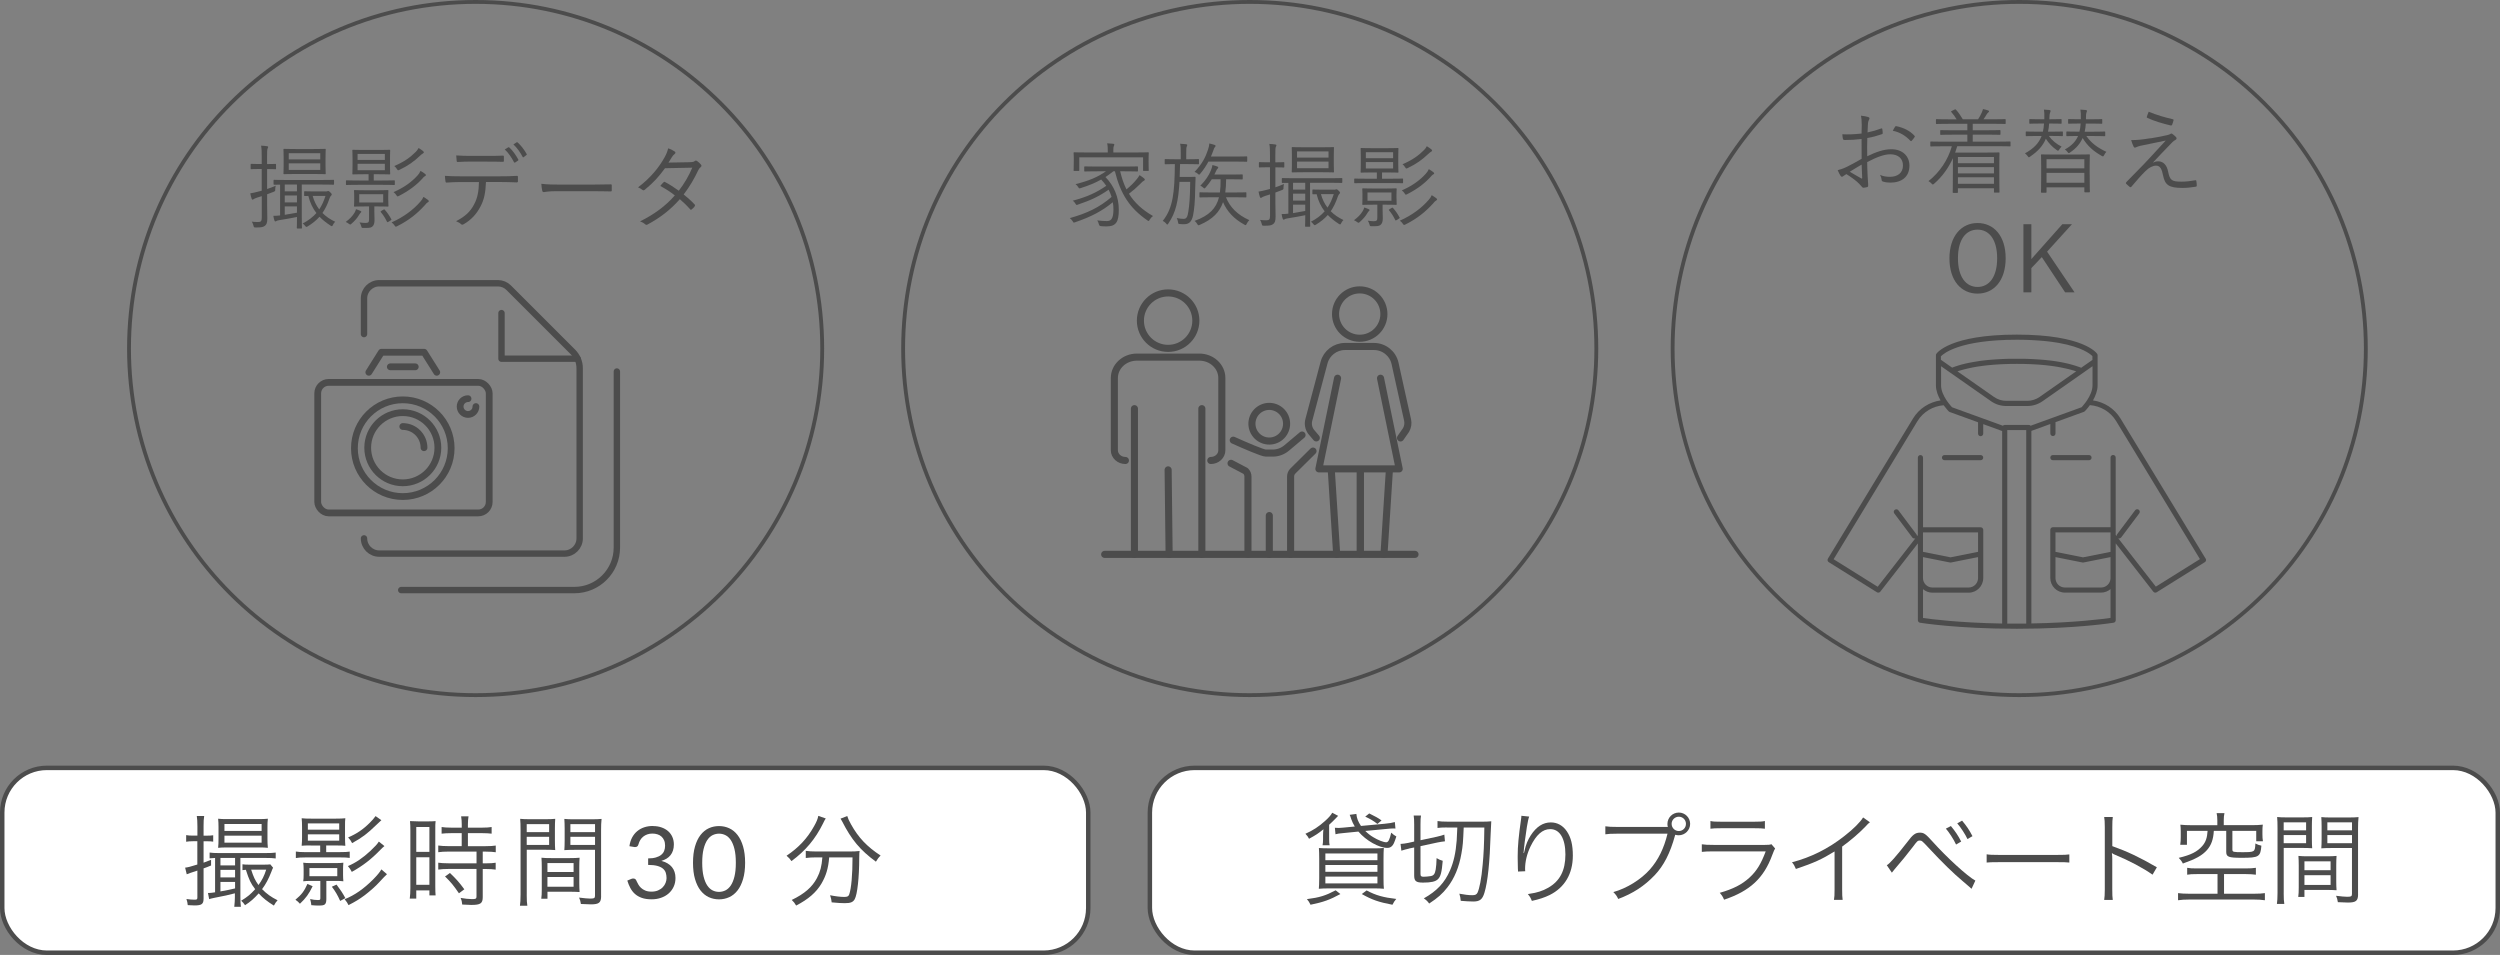 <?xml version="1.0" encoding="UTF-8"?>
<svg id="_レイヤー_2" data-name="レイヤー_2" xmlns="http://www.w3.org/2000/svg" viewBox="0 0 649.16 247.97">
  <rect x="0" y="0" width="649.16" height="247.97" fill="#808080" stroke="none"/>
  <defs>
    <style>
      .cls-1 {
        stroke-width: 1.16px;
      }

      .cls-1, .cls-2, .cls-3, .cls-4, .cls-5, .cls-6 {
        fill: none;
        stroke: #4c4c4c;
      }

      .cls-1, .cls-3, .cls-6 {
        stroke-miterlimit: 10;
      }

      .cls-7 {
        fill: #fff;
      }

      .cls-2 {
        stroke-width: 1.84px;
      }

      .cls-2, .cls-4, .cls-5 {
        stroke-linecap: round;
        stroke-linejoin: round;
      }

      .cls-8 {
        fill: #4c4c4c;
      }

      .cls-3 {
        stroke-width: 1.16px;
      }

      .cls-4 {
        stroke-width: 1.66px;
      }

      .cls-5 {
        stroke-width: 1.76px;
      }
    </style>
  </defs>
  <g id="text">
    <circle class="cls-6" cx="324.51" cy="90.5" r="90"/>
    <g>
      <path class="cls-8" d="M290.87,44.49c.41,1.75.94,3.31,1.63,4.68,1.01-.82,1.8-1.58,2.66-2.62.31-.36.55-.74.74-1.08.48.31.86.58,1.18.86.14.12.19.22.19.31,0,.14-.14.24-.26.31-.29.14-.5.36-1.1.96-.82.82-1.66,1.56-2.76,2.4,1.44,2.33,3.46,4.18,6.24,5.78-.34.26-.6.53-.84.94-.14.24-.22.36-.31.36s-.17-.07-.34-.19c-4.66-3.22-6.98-6.98-8.4-12.72h-.41c-.7.55-1.37,1.06-2.04,1.49,2.21,2.28,3.46,5.21,3.46,8.45s-.7,4.37-3.24,4.37c-.5,0-.94-.02-1.39-.07q-.43-.02-.53-.46c-.1-.41-.24-.74-.43-1.03,1.01.14,1.87.17,2.47.17.91,0,1.73-.29,1.73-3.02,0-.62-.05-1.25-.17-1.87-2.76,2.3-5.66,3.79-9.72,5.18-.17.07-.29.12-.36.12-.12,0-.19-.1-.34-.36-.24-.38-.46-.58-.74-.82,4.49-1.25,7.75-2.81,10.85-5.5-.19-.62-.46-1.25-.77-1.87-2.54,1.75-4.56,2.71-7.9,3.84-.19.07-.29.12-.38.12-.12,0-.19-.1-.34-.34-.19-.34-.41-.58-.7-.77,3.72-.98,6.07-2.06,8.71-3.86-.38-.55-.82-1.1-1.32-1.63-1.58.89-3.24,1.56-5.28,2.21-.43.14-.46.14-.67-.22-.24-.38-.41-.55-.72-.79,3.6-.91,5.78-1.85,7.9-3.34h-2.14c-2.38,0-3.17.05-3.31.05-.17,0-.19-.02-.19-.22v-.89c0-.19.02-.22.19-.22.14,0,.94.05,3.31.05h6.96c2.38,0,3.19-.05,3.31-.05.17,0,.19.02.19.22v.89c0,.19-.02.22-.19.22-.12,0-.94-.05-3.31-.05h-1.13ZM298.24,41.72c0,2.04.05,2.35.05,2.5s-.02.17-.19.17h-1.1c-.17,0-.19-.02-.19-.17v-3.36h-16.56v3.36c0,.14-.02.17-.19.17h-1.1c-.17,0-.19-.02-.19-.17s.05-.46.05-2.5v-.74c0-.77-.05-1.1-.05-1.25,0-.17.02-.19.19-.19.14,0,.98.05,3.31.05h5.38v-.29c0-.86-.02-1.51-.17-2.09.55.02,1.2.07,1.58.12.17.02.29.1.29.19,0,.17-.07.26-.14.46-.1.22-.12.58-.12,1.3v.31h5.71c2.33,0,3.17-.05,3.31-.05.17,0,.19.02.19.19,0,.14-.05.48-.05,1.08v.91Z"/>
      <path class="cls-8" d="M311.34,42.47c0,.17-.02.19-.19.19-.12,0-.72-.05-2.64-.05h-2.09c-.02,1.2-.05,2.3-.1,3.34h2.42c1.1,0,1.37-.05,1.49-.05.17,0,.22.05.22.22-.05.77-.05,1.54-.1,2.86-.02,3.29-.26,5.47-.55,6.94-.34,1.54-.98,2.3-2.28,2.3-.43,0-.77,0-1.2-.05-.34-.05-.38-.07-.43-.5-.05-.41-.19-.79-.34-1.06.65.14,1.22.22,1.82.22.84,0,1.01-.74,1.2-1.9.22-1.37.46-3.5.48-7.7h-2.78c-.29,4.94-.94,7.97-2.9,10.82-.12.19-.19.26-.26.26s-.17-.07-.29-.24c-.26-.34-.58-.55-.89-.72,2.66-3.31,3.07-7.32,3.14-14.74-1.75,0-2.33.05-2.45.05-.17,0-.19-.02-.19-.19v-.98c0-.17.02-.19.19-.19.12,0,.72.05,2.64.05h1.34v-1.56c0-1.22-.02-1.87-.17-2.47.6.02.98.05,1.56.12.17.02.29.1.29.22,0,.17-.07.26-.14.43-.1.24-.12.62-.12,1.7v1.56h.48c1.92,0,2.52-.05,2.64-.05.17,0,.19.02.19.19v.98ZM323.85,41.82c0,.17-.02.19-.19.19-.12,0-.79-.05-2.9-.05h-6.98c-.55,1.03-1.22,2.09-2.11,3.14-.14.17-.24.26-.31.26-.1,0-.17-.1-.36-.26-.26-.24-.53-.36-.82-.46,2.04-2.14,2.86-3.86,3.5-5.78.22-.67.31-1.15.34-1.61.5.12.98.24,1.37.38.19.07.26.14.26.26,0,.1-.07.19-.19.31-.14.14-.24.41-.41.89-.19.53-.38,1.03-.62,1.56h6.34c2.11,0,2.78-.05,2.9-.05.17,0,.19.02.19.19v1.01ZM318.33,51.21c1.03,2.59,3,4.58,6.07,5.95-.31.34-.48.55-.67.94-.12.24-.17.36-.29.36-.07,0-.17-.05-.34-.14-2.69-1.49-4.46-3.38-5.52-5.83-.89,2.57-2.66,4.44-6,5.88-.17.07-.26.12-.36.12-.14,0-.22-.1-.36-.36-.19-.34-.38-.55-.67-.77,3.82-1.39,5.62-3.26,6.34-6.14h-1.75c-2.26,0-3.02.05-3.14.05-.17,0-.19-.02-.19-.17v-.98c0-.17.02-.19.19-.19.12,0,.89.05,3.14.05h1.99c.14-1.01.19-2.16.17-3.43h-2.28c-.41.65-.91,1.34-1.56,2.09-.17.19-.26.29-.36.29s-.17-.07-.34-.24c-.22-.22-.48-.36-.72-.46,1.32-1.32,2.23-2.71,2.69-3.86.24-.58.41-1.08.46-1.51.46.1.98.26,1.27.38.17.07.24.14.24.26,0,.14-.07.19-.19.31-.17.14-.26.34-.48.82-.1.24-.22.46-.34.7h4.27c2.09,0,2.76-.05,2.9-.05.17,0,.19.02.19.19v.94c0,.17-.02.19-.19.19-.14,0-.82-.05-2.9-.05h-1.22c-.02,1.25-.07,2.4-.22,3.43h2.14c2.26,0,3.02-.05,3.17-.05s.17.02.17.19v.98c0,.14-.02.17-.17.17s-.91-.05-3.17-.05h-1.97Z"/>
      <path class="cls-8" d="M333.49,43.31c0,.17-.02.19-.19.19-.14,0-.58-.05-1.99-.05h-.14v5.18c.67-.22,1.42-.5,2.23-.86-.07.29-.1.55-.12.89,0,.5,0,.53-.48.72l-1.63.62v2.64c0,1.58.05,2.71.05,3.62,0,1.15-.19,1.56-.62,1.92-.46.34-.96.46-2.38.43-.46,0-.48,0-.6-.48-.1-.41-.24-.74-.43-1.03.53.07.91.1,1.68.1.7,0,.91-.26.91-1.15v-5.57l-1.15.36c-.53.17-.79.31-.94.41-.1.07-.19.14-.31.14-.1,0-.14-.05-.22-.22-.17-.48-.26-.86-.36-1.42.67-.1,1.2-.22,2.11-.46l.86-.22v-5.64h-.58c-1.54,0-1.99.05-2.11.05-.17,0-.19-.02-.19-.19v-1.01c0-.17.02-.19.19-.19.12,0,.58.05,2.11.05h.58v-1.87c0-1.44-.02-2.14-.17-2.9.58.02,1.06.07,1.54.14.19.02.31.1.31.19,0,.17-.1.29-.17.46-.1.26-.12.72-.12,2.09v1.9h.1c1.46,0,1.9-.05,2.04-.05.17,0,.19.02.19.19v1.01ZM348.54,47.29c0,.19-.02.22-.17.22s-.96-.05-3.38-.05h-4.82v8.3c0,1.99.05,2.81.05,2.93,0,.17-.02.19-.19.19h-.96c-.17,0-.19-.02-.19-.19,0-.12.05-.91.05-2.81-1.37.29-2.93.55-4.56.82-.43.07-.62.12-.77.22-.12.07-.19.12-.31.12-.1,0-.17-.1-.24-.31-.1-.29-.19-.67-.26-1.15.6,0,1.1-.02,1.75-.1v-7.99c-1.01,0-1.44.02-1.51.02-.17,0-.19-.02-.19-.22v-.84c0-.19.02-.22.19-.22.12,0,.94.05,3.38.05h8.59c2.42,0,3.24-.05,3.38-.05s.17.02.17.19v.86ZM346.34,42.61c0,1.37.05,1.85.05,1.97,0,.17-.02.19-.17.19-.12,0-.86-.05-3.02-.05h-4.58c-2.16,0-2.9.05-3.02.05-.17,0-.19-.02-.19-.19,0-.12.05-.6.05-1.97v-2.26c0-1.37-.05-1.82-.05-1.97,0-.17.02-.19.19-.19.12,0,.86.05,3.02.05h4.58c2.16,0,2.9-.05,3.02-.05.14,0,.17.02.17.19,0,.12-.05.6-.05,1.97v2.26ZM338.92,47.46h-3.17v1.78h3.17v-1.78ZM338.92,50.29h-3.17v1.8h3.17v-1.8ZM338.92,53.15h-3.17v2.18c.94-.14,2.02-.34,3.17-.55v-1.63ZM344.97,39.32h-8.18v1.61h8.18v-1.61ZM344.97,41.97h-8.18v1.7h8.18v-1.7ZM346.41,49.26c.12,0,.26,0,.36-.05.1-.05.17-.07.26-.07.12,0,.29.07.55.36.29.26.38.43.38.53,0,.14-.07.24-.19.34-.17.14-.31.48-.41.74-.48,1.42-1.06,2.64-1.82,3.74.89.91,1.99,1.66,3.31,2.28-.26.24-.43.48-.6.84-.1.22-.17.31-.26.31s-.19-.07-.38-.17c-1.1-.72-2.04-1.46-2.83-2.28-.82.91-1.82,1.75-3.07,2.5-.17.1-.26.14-.34.14-.12,0-.19-.1-.36-.31-.19-.26-.41-.46-.62-.58,1.51-.77,2.66-1.68,3.58-2.71-.96-1.22-1.66-2.69-2.09-4.44-.6,0-.84.02-.91.02-.17,0-.19-.02-.19-.19v-.84c0-.19.02-.22.19-.22.12,0,.55.05,2.18.05h3.26ZM343,50.41c.36,1.34.94,2.5,1.7,3.5.7-1.03,1.2-2.18,1.63-3.5h-3.34Z"/>
      <path class="cls-8" d="M355.45,54.81c-.12.1-.34.41-.53.74-.34.58-.98,1.34-1.8,2.06-.17.17-.26.24-.38.24-.07,0-.17-.07-.34-.19-.24-.19-.55-.36-.82-.48,1.08-.82,1.68-1.42,2.26-2.35.19-.31.34-.65.41-.96.36.12.79.26,1.08.41.19.1.31.17.31.26,0,.07-.05.14-.19.26ZM364.33,47.41c0,.14-.02.17-.19.17-.12,0-.86-.05-3.19-.05h-5.9c-2.3,0-3.07.05-3.22.05-.17,0-.19-.02-.19-.17v-.86c0-.17.02-.19.19-.19.14,0,.91.05,3.22.05h2.47v-1.63h-1.2c-2.02,0-2.69.05-2.83.05-.17,0-.19-.02-.19-.19,0-.12.05-.58.05-1.94v-2.14c0-1.34-.05-1.8-.05-1.94,0-.17.02-.19.19-.19.14,0,.82.05,2.83.05h3.79c2.02,0,2.71-.05,2.83-.05.17,0,.19.02.19.19,0,.14-.05.6-.05,1.94v2.14c0,1.37.05,1.82.05,1.94,0,.17-.02.19-.19.19-.12,0-.82-.05-2.83-.05h-1.25v1.63h2.09c2.33,0,3.07-.05,3.19-.05.17,0,.19.02.19.19v.86ZM362.63,51.59c0,1.01.05,1.27.05,1.42,0,.17-.02.19-.19.19-.12,0-.77-.05-2.66-.05h-.82v1.27c0,.72.05,1.51.05,2.28,0,.89-.19,1.39-.65,1.75-.43.29-.86.29-2.21.29-.46,0-.48-.02-.58-.41-.12-.46-.26-.74-.46-1.03.46.07,1.06.14,1.54.14.74,0,.94-.19.94-.91v-3.38h-1.06c-1.9,0-2.52.05-2.66.05-.17,0-.19-.02-.19-.19,0-.14.05-.41.05-1.42v-1.08c0-1.01-.05-1.27-.05-1.42,0-.17.02-.19.19-.19.14,0,.77.05,2.66.05h3.24c1.9,0,2.54-.05,2.66-.05.17,0,.19.02.19.19,0,.14-.05.41-.05,1.42v1.08ZM361.74,39.52h-7.08v1.56h7.08v-1.56ZM361.74,42.08h-7.08v1.66h7.08v-1.66ZM361.31,49.98h-6.22v2.14h6.22v-2.14ZM361.38,53.99c.17-.1.22-.12.34.02.65.72,1.22,1.56,1.68,2.42.1.17.1.19-.17.36l-.53.34c-.29.17-.31.17-.41-.02-.5-1.01-.96-1.73-1.61-2.5-.1-.12-.07-.17.22-.34l.48-.29ZM372.93,52.05c-.24.12-.46.36-.86.84-1.92,2.11-4.1,3.89-7.1,5.38-.19.1-.29.14-.38.14-.12,0-.17-.1-.31-.29-.22-.34-.46-.58-.79-.82,3.29-1.46,5.76-3.41,7.44-5.35.38-.43.6-.72.84-1.27.48.29.84.53,1.15.77.14.12.24.22.24.31,0,.14-.07.22-.22.29ZM372.16,45.3c-.26.12-.41.31-.84.79-1.42,1.54-3.34,3.02-5.9,4.32-.14.07-.26.14-.36.14-.12,0-.19-.1-.34-.34-.19-.31-.43-.55-.72-.77,3-1.32,4.85-2.81,6.22-4.32.34-.38.55-.67.79-1.2.53.31.86.53,1.18.79.17.14.22.22.22.31,0,.12-.1.19-.24.26ZM371.65,39.37c-.22.1-.5.34-.86.67-1.42,1.37-2.98,2.52-5.26,3.6-.17.07-.26.12-.34.12-.12,0-.17-.1-.34-.34-.19-.34-.41-.55-.67-.77,2.64-1.13,4.15-2.26,5.57-3.67.34-.34.53-.6.74-1.01.48.29.84.53,1.13.77.14.12.24.24.24.34,0,.12-.07.22-.22.29Z"/>
    </g>
    <g>
      <circle class="cls-2" cx="329.59" cy="110.04" r="4.5" transform="translate(21.98 271.64) rotate(-46.18)"/>
      <path class="cls-2" d="M340.94,117.13l-5.21,5.16c-.39.38-.61.91-.61,1.45v20.2"/>
      <path class="cls-2" d="M324.05,143.95v-20.2c0-.55-.22-1.07-.61-1.45l-3.78-1.99"/>
      <path class="cls-2" d="M320.23,114.3c3.09,1.39,7.61,3.35,8.46,3.35h1.79c1.32,0,2.6-.47,3.61-1.32l4-3.37"/>
      <line class="cls-2" x1="329.59" y1="143.95" x2="329.59" y2="133.87"/>
      <g>
        <path class="cls-2" d="M292.23,119.57c-1.58,0-2.87-1.19-2.87-2.65v-18.77c0-2.99,2.62-5.42,5.85-5.42h16.21c3.23,0,5.85,2.43,5.85,5.42v18.77c0,1.47-1.28,2.65-2.87,2.65"/>
        <polyline class="cls-2" points="294.57 106.11 294.57 109.98 294.57 116.56 294.57 143.95"/>
        <line class="cls-2" x1="303.32" y1="122.01" x2="303.58" y2="143.95"/>
        <line class="cls-2" x1="312.08" y1="143.95" x2="312.08" y2="106.11"/>
        <circle class="cls-2" cx="303.32" cy="83.26" r="7.2"/>
      </g>
      <g>
        <path class="cls-2" d="M363.66,113.72l1.44-2.07c.45-.78.59-1.7.4-2.58l-2.05-9.24-1.01-4.57-.19-.88c-.57-2.58-2.86-4.41-5.5-4.41h-7.5c-2.55,0-4.79,1.72-5.44,4.18l-3.96,14.9c-.28,1.05-.07,2.16.57,3.04l1.37,1.62"/>
        <polyline class="cls-2" points="358.47 98.21 363.32 121.75 342.47 121.75 347.32 98.21"/>
        <circle class="cls-2" cx="353.07" cy="81.55" r="6.28"/>
        <line class="cls-2" x1="359.37" y1="143.95" x2="360.77" y2="122.11"/>
        <line class="cls-2" x1="353.23" y1="122.11" x2="353.23" y2="143.79"/>
        <line class="cls-2" x1="347.09" y1="143.95" x2="345.69" y2="122.11"/>
        <line class="cls-2" x1="353.23" y1="122.11" x2="353.23" y2="143.79"/>
      </g>
      <line class="cls-2" x1="367.43" y1="143.95" x2="286.84" y2="143.95"/>
    </g>
    <circle class="cls-6" cx="524.32" cy="90.5" r="90"/>
    <g>
      <path class="cls-8" d="M483.42,32.3c0-1.03-.07-1.7-.19-2.26.74.07,1.54.22,1.92.36.19.07.29.19.29.36,0,.1-.05.19-.12.31-.12.24-.26.53-.29,1.22-.05.65-.07,1.32-.1,2.09,1.2-.24,2.38-.58,3.53-1.01.19-.07.29-.05.31.17.05.34.1.67.1,1.01,0,.22-.07.24-.26.31-1.25.43-2.3.72-3.74.98-.05,1.56-.05,3.14-.02,4.73,2.28-1.1,4.27-1.82,6.26-1.82,2.95,0,4.7,1.82,4.7,4.25,0,2.9-1.97,4.42-4.99,4.42-.65,0-1.37-.1-1.92-.29-.24-.07-.31-.24-.34-.62-.05-.31-.14-.67-.38-1.1.89.41,1.78.5,2.57.5,1.92,0,3.38-.96,3.38-2.95,0-1.75-1.18-2.9-3.31-2.9-1.42,0-3.31.62-5.98,2.02,0,.86.05,2.18.12,3.67.05,1.13.14,1.9.14,2.28,0,.34-.02.48-.26.55-.29.07-.74.17-1.01.17-.22,0-.34-.24-.91-.86-.86-.94-2.06-1.78-3.48-2.69-.36.22-.6.38-.82.53-.12.1-.22.17-.34.17-.14,0-.24-.1-.36-.26-.22-.31-.48-.84-.74-1.46.67-.17,1.39-.38,2.33-.84,1.06-.5,2.42-1.27,3.89-2.11-.02-1.7-.02-3.48-.02-5.14-1.61.19-2.71.26-4.39.26-.31,0-.41-.12-.46-.36-.07-.29-.12-.67-.14-1.13,1.46.07,3.12.02,4.99-.19.02-.86.05-1.54.05-2.35ZM480.32,44.59c1.15.67,1.97,1.18,2.98,1.73.17.1.24.05.24-.17-.05-1.03-.07-2.09-.14-3.41-1.1.62-1.92,1.15-3.07,1.85ZM492.06,32.95c.1-.17.17-.22.34-.19,1.87.38,3.58,1.2,4.75,2.52.1.12.1.19,0,.31-.19.29-.5.72-.77.98-.12.12-.22.1-.31,0-1.27-1.34-2.71-2.23-4.58-2.62.17-.36.36-.67.58-1.01Z"/>
      <path class="cls-8" d="M522.08,37.82c0,.17-.02.19-.19.19-.14,0-.89-.05-3.19-.05h-10.47c-.17.55-.36,1.13-.55,1.66h7.99c2.21,0,3.19-.05,3.34-.05.17,0,.19.02.19.22,0,.12-.05.77-.05,3.1v2.38c0,3.84.05,4.46.05,4.58,0,.14-.02.17-.19.17h-1.06c-.17,0-.19-.02-.19-.17v-.96h-9.36v1.03c0,.14-.02.17-.19.17h-.98c-.17,0-.19-.02-.19-.17,0-.12.05-.89.05-4.73v-4.1c-1.1,2.42-2.66,4.68-4.85,6.6-.17.14-.26.22-.36.22-.07,0-.17-.07-.34-.26-.24-.26-.53-.48-.79-.62,2.93-2.3,5.09-5.54,6.07-9.05h-2.23c-2.3,0-3.05.05-3.17.05-.17,0-.19-.02-.19-.19v-.91c0-.17.02-.19.19-.19.12,0,.86.05,3.17.05h6.26v-1.82h-3.5c-2.42,0-3.24.05-3.38.05s-.17-.02-.17-.19v-.86c0-.17.02-.19.17-.19s.96.05,3.38.05h3.5v-1.68h-4.61c-2.42,0-3.22.05-3.36.05-.17,0-.19-.02-.19-.19v-.89c0-.17.02-.19.19-.19.14,0,.94.05,3.36.05h1.82c-.36-.6-.82-1.27-1.34-1.85-.12-.14-.19-.19.12-.34l.67-.34c.22-.1.26-.1.38.02.58.62,1.34,1.73,1.78,2.5h3.96c.36-.53.62-1.01.94-1.7.14-.31.24-.58.34-.96.48.1.94.22,1.32.36.17.07.26.12.26.24s-.1.22-.22.29c-.14.1-.29.31-.41.5-.22.36-.48.82-.82,1.27h2.23c2.42,0,3.22-.05,3.34-.05.17,0,.19.02.19.19v.89c0,.17-.02.19-.19.19-.12,0-.91-.05-3.34-.05h-5.02v1.68h3.62c2.42,0,3.24-.05,3.36-.05.19,0,.22.02.22.19v.86c0,.17-.02.19-.22.19-.12,0-.94-.05-3.36-.05h-3.62v1.82h6.43c2.3,0,3.05-.05,3.19-.05.17,0,.19.02.19.19v.91ZM517.76,40.77h-9.36v1.61h9.36v-1.61ZM517.76,43.39h-9.36v1.63h9.36v-1.63ZM517.76,46.03h-9.36v1.7h9.36v-1.7Z"/>
      <path class="cls-8" d="M535.66,35.16c0,.17-.02.19-.19.19-.14,0-.74-.05-2.76-.05h-.7c.89,1.22,1.92,2.04,3.31,2.78-.22.19-.43.46-.58.7-.14.26-.24.36-.34.36-.07,0-.19-.05-.34-.17-1.13-.79-2.02-1.7-2.83-2.95-.72,1.78-1.99,3.22-4.03,4.61-.19.14-.29.22-.38.22s-.17-.1-.31-.31c-.19-.26-.43-.53-.7-.72,2.26-1.25,3.6-2.62,4.32-4.51h-1.15c-2.02,0-2.64.05-2.78.05-.17,0-.19-.02-.19-.19v-.84c0-.17.02-.19.19-.19.14,0,.77.05,2.78.05h1.49c.14-.65.24-1.34.29-2.11h-1.1c-1.85,0-2.4.05-2.54.05-.17,0-.19-.02-.19-.19v-.84c0-.17.02-.19.19-.19.14,0,.7.05,2.54.05h1.18v-.29c.02-1.06,0-1.58-.1-2.21.48.02.86.05,1.37.1.22.02.36.1.36.22,0,.17-.07.31-.14.48-.1.22-.14.48-.17,1.22,0,.17-.02.34-.02.48h.48c1.85,0,2.4-.05,2.52-.05.17,0,.19.02.19.19v.84c0,.17-.02.19-.19.19-.12,0-.67-.05-2.52-.05h-.53c-.05.77-.14,1.46-.29,2.11h.91c2.02,0,2.62-.05,2.76-.05.17,0,.19.02.19.19v.84ZM542.62,45.33c0,3.7.05,4.3.05,4.42,0,.17-.02.19-.19.19h-1.06c-.17,0-.19-.02-.19-.19v-1.1h-9.82v1.2c0,.17-.02.19-.19.19h-1.06c-.17,0-.19-.02-.19-.19,0-.14.05-.74.05-4.44v-2.16c0-2.21-.05-2.83-.05-2.98,0-.17.02-.19.19-.19.12,0,.91.05,3.19.05h5.9c2.3,0,3.07-.05,3.22-.05.17,0,.19.02.19.19,0,.12-.05.74-.05,2.62v2.45ZM541.23,41.33h-9.82v2.38h9.82v-2.38ZM541.23,44.88h-9.82v2.57h9.82v-2.57ZM541.74,35.3c1.3,1.87,2.88,3.02,5.21,4.13-.22.22-.41.5-.58.84-.12.22-.19.34-.31.34-.07,0-.17-.05-.34-.14-2.11-1.2-3.62-2.5-4.94-4.63-.62,1.42-1.61,2.64-3.24,3.74-.17.12-.26.19-.36.19-.07,0-.17-.1-.31-.29-.22-.29-.43-.5-.7-.67,1.8-.98,2.83-2.11,3.43-3.5-2.06,0-2.71.05-2.86.05-.17,0-.19-.02-.19-.19v-.84c0-.17.02-.19.19-.19.14,0,.79.05,2.86.05h.36c.17-.65.26-1.34.31-2.11h-.43c-1.92,0-2.5.05-2.64.05-.17,0-.19-.02-.19-.19v-.84c0-.17.02-.19.19-.19.14,0,.72.05,2.64.05h.48v-.29c.02-.98,0-1.58-.12-2.21.5.02.91.05,1.37.1.19.02.34.1.34.22,0,.17-.07.29-.14.46-.07.22-.12.55-.12,1.2v.53h1.42c1.87,0,2.5-.05,2.62-.05.17,0,.19.02.19.19v.84c0,.17-.02.19-.19.19-.12,0-.74-.05-2.62-.05h-1.46c-.05.77-.14,1.46-.29,2.11h2.28c2.04,0,2.71-.05,2.86-.05.17,0,.19.02.19.19v.84c0,.17-.02.19-.19.19-.14,0-.82-.05-2.86-.05h-1.85Z"/>
      <path class="cls-8" d="M558.37,35.93c1.92-.31,3.36-.6,4.46-.86.36-.1.55-.17.74-.29.1-.07.17-.1.29-.1.1,0,.14.05.26.12.29.22.62.48.89.77.12.12.17.29.17.36,0,.14-.1.31-.26.38-.29.14-.53.34-.84.62-1.73,1.75-3.36,3.5-5.06,5.3.48-.22.89-.34,1.42-.34,1.25,0,2.21.94,2.54,2.66.46,2.26.91,2.62,3.5,2.62,1.22,0,2.33-.14,3.55-.36.19-.05.26.02.29.24.05.29.1.77.1,1.18,0,.17-.1.24-.31.26-1.08.19-2.33.31-3.43.31-3.46,0-4.51-.77-4.99-3.17-.34-1.7-.74-2.62-1.85-2.62-.77,0-1.78.46-2.71,1.39-1.22,1.18-2.64,2.86-3.72,4.13-.1.1-.24.12-.38.02-.34-.26-.67-.58-.94-.84-.12-.12-.07-.31.05-.43,1.78-1.8,3.5-3.58,4.58-4.68,1.51-1.58,3.29-3.55,5.64-6.1-2.57.53-4.58.94-6.63,1.37-.5.12-.79.26-.98.34-.22.1-.29.12-.43.12-.12,0-.22-.1-.31-.29-.19-.38-.43-.98-.62-1.66,1.61,0,2.76-.12,4.99-.48ZM564.18,30.96c.22.05.24.12.19.36-.1.36-.24.84-.36,1.1-.05.12-.17.19-.31.17-2.04-.48-4.42-1.18-6.1-1.97-.12-.05-.19-.14-.14-.31.1-.36.29-.82.48-1.3,2.04.84,4.2,1.49,6.24,1.94Z"/>
      <path class="cls-8" d="M520.8,67.05c0,5.81-3.07,9.19-7.3,9.19s-7.3-3.34-7.3-9.14,3.1-9.19,7.3-9.19,7.3,3.31,7.3,9.15ZM508.41,67.07c0,4.87,2.09,7.44,5.09,7.44s5.09-2.57,5.09-7.44-2.06-7.44-5.09-7.44-5.09,2.54-5.09,7.44Z"/>
      <path class="cls-8" d="M531.55,65.34l7.13,10.56h-2.45l-6.05-9.14-2.71,2.86v6.29h-2.06v-17.69h2.06v9.05l8.04-9.05h2.5l-6.46,7.13Z"/>
    </g>
    <g>
      <path class="cls-8" d="M572.72,145.06l-22.1-36.39c-1.6-2.63-4.27-4.28-7.15-4.7.65-1.14,1.2-2.51,1.2-3.9v-7.82c0-.13-.04-.26-.11-.37-.14-.2-3.52-4.99-20.88-4.99s-20.75,4.78-20.88,4.99c-.07.11-.11.24-.11.37v7.82c0,1.4.55,2.76,1.2,3.9-2.88.42-5.55,2.07-7.15,4.7l-22.1,36.39c-.19.31-.09.72.22.91l12.51,7.82c.29.18.67.11.88-.16l9.75-12.53v19.94c0,.33.24.61.56.66.09.02,9.62,1.57,25.13,1.57s25.03-1.56,25.13-1.57c.32-.05.56-.33.56-.66v-19.94l9.75,12.53c.21.27.59.34.88.16l12.51-7.82c.31-.19.41-.6.22-.91ZM504.02,92.49c.7-.72,4.87-4.27,19.66-4.27.46,0,.92,0,1.36.01.16,0,.31,0,.47.01.28,0,.56.01.83.02.16,0,.32.01.48.02.25,0,.51.02.76.03.18,0,.34.02.52.03.22.01.44.02.66.04.24.02.46.03.69.05.14.01.29.02.42.03.24.02.47.04.7.06.12.01.25.02.36.03.22.02.44.05.66.07.12.01.24.03.35.04.24.03.47.06.7.09.08.01.17.02.25.03.29.04.57.08.85.13.02,0,.04,0,.05,0,.27.04.53.09.79.13.02,0,.04,0,.06.01,6.08,1.09,8.2,2.92,8.69,3.43v.97l-2.91,2.04c-.07-.03-.15-.05-.22-.08-.12-.05-.25-.09-.38-.14-.13-.05-.27-.09-.4-.14-.13-.04-.27-.09-.4-.13-.14-.04-.28-.09-.42-.13-.14-.04-.29-.09-.43-.13-.14-.04-.28-.08-.43-.12-.15-.04-.3-.08-.46-.12-.15-.04-.29-.07-.44-.11-.16-.04-.32-.08-.48-.11-.15-.03-.3-.07-.46-.1-.17-.03-.34-.07-.51-.1-.16-.03-.31-.06-.47-.09-.18-.03-.35-.06-.53-.09-.16-.03-.33-.05-.49-.08-.18-.03-.36-.06-.55-.08-.17-.02-.34-.05-.51-.07-.19-.02-.37-.05-.56-.07-.18-.02-.36-.04-.54-.06-.19-.02-.38-.04-.58-.06-.19-.02-.38-.04-.57-.05-.19-.02-.39-.04-.59-.05-.2-.02-.4-.03-.61-.04-.19-.01-.39-.03-.58-.04-.22-.01-.44-.02-.66-.04-.19-.01-.38-.02-.57-.03-.24-.01-.48-.02-.72-.03-.18,0-.36-.01-.55-.02-.29,0-.58-.01-.87-.02-.15,0-.29,0-.43,0-.44,0-.89,0-1.35,0s-.9,0-1.35,0c-.15,0-.29,0-.43,0-.29,0-.58.01-.87.02-.19,0-.37.01-.55.02-.24,0-.48.02-.72.03-.19,0-.38.02-.58.03-.22.01-.44.02-.65.04-.2.01-.39.03-.59.04-.2.01-.41.03-.6.04-.2.02-.39.03-.59.05-.19.02-.38.03-.56.05-.2.02-.39.04-.59.06-.18.02-.35.04-.53.06-.19.02-.38.05-.57.07-.17.02-.34.04-.5.07-.19.03-.37.06-.56.09-.16.02-.32.05-.48.08-.18.03-.36.06-.54.09-.16.03-.31.06-.46.08-.17.03-.35.07-.52.1-.15.03-.3.06-.45.09-.17.04-.33.07-.49.11-.15.03-.29.07-.43.1-.16.04-.31.08-.47.12-.14.04-.28.08-.42.11-.15.04-.29.09-.44.13-.14.04-.28.08-.41.13-.14.04-.27.09-.41.13-.13.05-.27.09-.4.14-.13.05-.25.09-.38.14-.07.03-.15.05-.22.08l-2.91-2.04v-.97ZM539.1,96.43h0s-9.49,6.64-9.49,6.64c-.94.66-2.05,1.01-3.2,1.01h-5.44c-1.15,0-2.26-.35-3.2-1.01l-9.49-6.64h0c.17-.06.34-.12.52-.17.07-.02.14-.04.21-.06.15-.05.31-.09.47-.14.09-.03.19-.05.29-.08.14-.04.28-.08.43-.11.11-.03.22-.05.33-.08.15-.04.3-.07.45-.11.12-.03.24-.05.36-.08.16-.03.32-.07.49-.1.12-.03.25-.05.38-.08.18-.03.36-.07.55-.1.12-.02.25-.04.37-.07.23-.04.47-.08.71-.11.09-.01.18-.03.28-.04.34-.05.69-.1,1.05-.14.1-.01.22-.02.32-.04.26-.03.53-.06.81-.09.15-.02.3-.03.45-.04.25-.02.5-.05.76-.07.17-.01.34-.03.51-.04.26-.02.51-.04.78-.05.18-.01.36-.02.54-.03.27-.01.56-.03.84-.04.18,0,.36-.02.55-.02.32-.01.64-.02.97-.03.16,0,.32,0,.48-.01.5,0,1.01-.01,1.54-.01s1.04,0,1.54.01c.17,0,.32,0,.49.01.33,0,.65.02.97.03.19,0,.37.02.55.02.28.01.56.02.83.04.18.01.37.02.55.03.26.02.52.03.77.05.17.01.35.03.51.04.25.02.5.04.74.07.15.01.31.03.46.04.27.03.53.06.79.09.11.01.23.03.34.04.36.04.7.09,1.04.14.11.02.2.03.31.05.23.04.46.07.68.11.13.02.26.05.39.07.18.03.36.06.53.1.13.03.26.05.39.08.16.03.32.07.47.1.12.03.25.05.37.08.15.03.29.07.44.1.11.03.23.06.34.08.14.04.28.07.41.11.1.03.2.05.3.08.15.04.3.09.44.13.1.03.2.06.3.09.16.05.32.1.47.15ZM519.89,161.91c-11.15-.19-18.53-1.15-20.55-1.44v-7.48c.66.56,1.52.91,2.46.91h9.38c2.09,0,3.8-1.7,3.8-3.8v-12.51c0-.37-.3-.67-.67-.67h-14.97v-18.09c0-.37-.3-.67-.67-.67s-.67.3-.67.67v20.1l-.23.3c.02-.16-.02-.33-.13-.47l-4.69-6.25c-.22-.3-.64-.36-.94-.13-.3.22-.36.64-.13.94l4.69,6.25c.13.18.33.27.54.27.08,0,.16-.02.23-.04l-9.77,12.56-11.44-7.15,21.75-35.83c1.5-2.47,4.09-3.94,6.82-4.15.67.92,1.26,1.52,1.31,1.58.07.07.15.12.24.16l7.38,2.68v2.94c0,.37.3.67.67.67s.67-.3.67-.67v-2.46l4.92,1.79v50ZM506.35,146.06s.09.01.13.01.09,0,.13-.01l7.02-1.4v5.44c0,1.36-1.1,2.46-2.46,2.46h-9.38c-1.36,0-2.46-1.1-2.46-2.46v-5.44l7.02,1.4ZM499.33,143.29v-5.04h14.3v5.04l-7.15,1.43-7.15-1.43ZM526.14,111.68v50.24c-.08,0-.16,0-.25,0-1.45.01-2.97.01-4.43,0-.08,0-.16,0-.24,0v-50.24h0s1.96,0,1.96,0h2.96ZM526.81,110.34h-6.25c-.19,0-.36.08-.48.21l-1.61-.59-5.49-1.99-6.11-2.22c-.09-.1-.24-.27-.43-.49-.17-.2-.37-.45-.58-.73-.15-.21-.31-.43-.47-.67-.7-1.07-1.36-2.44-1.36-3.79v-4.97l2.44,1.71,10.53,7.37c1.17.82,2.54,1.25,3.97,1.25h5.44c1.43,0,2.8-.43,3.97-1.25l10.53-7.37,2.44-1.71v4.97c0,1.34-.66,2.71-1.36,3.79-.16.24-.31.47-.47.67-.21.28-.41.53-.58.73-.19.22-.34.39-.43.49l-6.12,2.22-5.49,1.99-1.61.59c-.12-.13-.29-.21-.48-.21ZM548.03,150.1c0,1.36-1.1,2.46-2.46,2.46h-9.38c-1.36,0-2.46-1.1-2.46-2.46v-5.44l7.02,1.4s.09.01.13.01.09,0,.13-.01l7.02-1.4v5.44ZM548.03,139.15v4.14l-7.15,1.43-7.15-1.43v-5.04h14.3v.89ZM559.8,152.34l-9.77-12.56c.07.03.15.04.23.04.2,0,.4-.09.54-.27l4.69-6.25c.22-.3.16-.72-.13-.94-.3-.22-.72-.16-.94.13l-4.69,6.25c-.11.14-.14.31-.13.47l-.23-.3v-20.1c0-.37-.3-.67-.67-.67s-.67.3-.67.67v18.09h-14.97c-.37,0-.67.3-.67.67v12.51c0,2.09,1.7,3.8,3.8,3.8h9.38c.94,0,1.79-.34,2.46-.91v7.48c-2.02.29-9.4,1.25-20.55,1.44v-50l4.92-1.79v2.46c0,.37.3.67.67.67s.67-.3.67-.67v-2.94l7.38-2.68c.09-.03.17-.09.24-.16.06-.06.65-.66,1.31-1.58,2.73.21,5.32,1.68,6.82,4.15l21.75,35.83-11.44,7.15Z"/>
      <path class="cls-8" d="M514.3,118.16h-9.38c-.37,0-.67.3-.67.67s.3.67.67.67h9.38c.37,0,.67-.3.67-.67s-.3-.67-.67-.67Z"/>
      <path class="cls-8" d="M542.44,118.16h-9.38c-.37,0-.67.3-.67.67s.3.67.67.67h9.38c.37,0,.67-.3.67-.67s-.3-.67-.67-.67Z"/>
    </g>
    <g>
      <rect class="cls-7" x="298.58" y="199.39" width="350" height="48" rx="11.62" ry="11.62"/>
      <rect class="cls-1" x="298.58" y="199.39" width="350" height="48" rx="11.62" ry="11.62"/>
    </g>
    <g>
      <rect class="cls-7" x=".58" y="199.39" width="282" height="48" rx="11.59" ry="11.59"/>
      <rect class="cls-3" x=".58" y="199.39" width="282" height="48" rx="11.59" ry="11.59"/>
    </g>
    <circle class="cls-6" cx="123.5" cy="90.5" r="90"/>
    <g>
      <path class="cls-8" d="M71.68,43.76c0,.17-.02.19-.19.19-.14,0-.58-.05-1.99-.05h-.14v5.18c.67-.22,1.42-.5,2.23-.86-.07.29-.1.55-.12.89,0,.5,0,.53-.48.72l-1.63.62v2.64c0,1.58.05,2.71.05,3.62,0,1.15-.19,1.56-.62,1.92-.46.34-.96.46-2.38.43-.46,0-.48,0-.6-.48-.1-.41-.24-.74-.43-1.03.53.07.91.1,1.68.1.7,0,.91-.26.91-1.15v-5.57l-1.15.36c-.53.17-.79.31-.94.41-.1.07-.19.14-.31.14-.1,0-.14-.05-.22-.22-.17-.48-.26-.86-.36-1.42.67-.1,1.2-.22,2.11-.46l.86-.22v-5.64h-.58c-1.54,0-1.99.05-2.11.05-.17,0-.19-.02-.19-.19v-1.01c0-.17.02-.19.19-.19.12,0,.58.05,2.11.05h.58v-1.87c0-1.44-.02-2.14-.17-2.9.58.02,1.06.07,1.54.14.19.02.31.1.31.19,0,.17-.1.29-.17.46-.1.26-.12.72-.12,2.09v1.9h.1c1.46,0,1.9-.05,2.04-.05.17,0,.19.02.19.19v1.01ZM86.73,47.75c0,.19-.02.22-.17.22s-.96-.05-3.38-.05h-4.82v8.3c0,1.99.05,2.81.05,2.93,0,.17-.02.19-.19.19h-.96c-.17,0-.19-.02-.19-.19,0-.12.05-.91.05-2.81-1.37.29-2.93.55-4.56.82-.43.07-.62.12-.77.22-.12.07-.19.12-.31.12-.1,0-.17-.1-.24-.31-.1-.29-.19-.67-.26-1.15.6,0,1.1-.02,1.75-.1v-7.99c-1.01,0-1.44.02-1.51.02-.17,0-.19-.02-.19-.22v-.84c0-.19.02-.22.19-.22.12,0,.94.05,3.38.05h8.59c2.42,0,3.24-.05,3.38-.05s.17.02.17.19v.86ZM84.53,43.07c0,1.37.05,1.85.05,1.97,0,.17-.02.19-.17.19-.12,0-.86-.05-3.02-.05h-4.58c-2.16,0-2.9.05-3.02.05-.17,0-.19-.02-.19-.19,0-.12.05-.6.05-1.97v-2.26c0-1.37-.05-1.82-.05-1.97,0-.17.02-.19.19-.19.12,0,.86.05,3.02.05h4.58c2.16,0,2.9-.05,3.02-.05.14,0,.17.02.17.19,0,.12-.05.6-.05,1.97v2.26ZM77.11,47.91h-3.17v1.78h3.17v-1.78ZM77.11,50.75h-3.17v1.8h3.17v-1.8ZM77.11,53.6h-3.17v2.18c.94-.14,2.02-.34,3.17-.55v-1.63ZM83.16,39.78h-8.18v1.61h8.18v-1.61ZM83.16,42.42h-8.18v1.7h8.18v-1.7ZM84.6,49.71c.12,0,.26,0,.36-.05.1-.05.17-.07.26-.07.12,0,.29.07.55.36.29.26.38.43.38.53,0,.14-.07.24-.19.34-.17.14-.31.48-.41.74-.48,1.42-1.06,2.64-1.82,3.74.89.91,1.99,1.66,3.31,2.28-.26.24-.43.48-.6.84-.1.22-.17.31-.26.31s-.19-.07-.38-.17c-1.1-.72-2.04-1.46-2.83-2.28-.82.91-1.82,1.75-3.07,2.5-.17.1-.26.14-.34.14-.12,0-.19-.1-.36-.31-.19-.26-.41-.46-.62-.58,1.51-.77,2.66-1.68,3.58-2.71-.96-1.22-1.66-2.69-2.09-4.44-.6,0-.84.02-.91.02-.17,0-.19-.02-.19-.19v-.84c0-.19.02-.22.19-.22.12,0,.55.05,2.18.05h3.26ZM81.19,50.87c.36,1.34.94,2.5,1.7,3.5.7-1.03,1.2-2.18,1.63-3.5h-3.34Z"/>
      <path class="cls-8" d="M93.64,55.26c-.12.1-.34.41-.53.74-.34.58-.98,1.34-1.8,2.06-.17.17-.26.24-.38.24-.07,0-.17-.07-.34-.19-.24-.19-.55-.36-.82-.48,1.08-.82,1.68-1.42,2.26-2.35.19-.31.34-.65.41-.96.36.12.79.26,1.08.41.19.1.31.17.31.26,0,.07-.05.14-.19.26ZM102.52,47.87c0,.14-.02.17-.19.17-.12,0-.86-.05-3.19-.05h-5.9c-2.3,0-3.07.05-3.22.05-.17,0-.19-.02-.19-.17v-.86c0-.17.02-.19.19-.19.14,0,.91.05,3.22.05h2.47v-1.63h-1.2c-2.02,0-2.69.05-2.83.05-.17,0-.19-.02-.19-.19,0-.12.05-.58.05-1.94v-2.14c0-1.34-.05-1.8-.05-1.94,0-.17.02-.19.19-.19.14,0,.82.05,2.83.05h3.79c2.02,0,2.71-.05,2.83-.05.17,0,.19.02.19.19,0,.14-.05.6-.05,1.94v2.14c0,1.37.05,1.82.05,1.94,0,.17-.02.19-.19.19-.12,0-.82-.05-2.83-.05h-1.25v1.63h2.09c2.33,0,3.07-.05,3.19-.05.17,0,.19.02.19.19v.86ZM100.82,52.04c0,1.01.05,1.27.05,1.42,0,.17-.02.19-.19.19-.12,0-.77-.05-2.66-.05h-.82v1.27c0,.72.05,1.51.05,2.28,0,.89-.19,1.39-.65,1.75-.43.29-.86.29-2.21.29-.46,0-.48-.02-.58-.41-.12-.46-.26-.74-.46-1.03.46.07,1.06.14,1.54.14.74,0,.94-.19.94-.91v-3.38h-1.06c-1.9,0-2.52.05-2.66.05-.17,0-.19-.02-.19-.19,0-.14.05-.41.05-1.42v-1.08c0-1.01-.05-1.27-.05-1.42,0-.17.02-.19.19-.19.14,0,.77.05,2.66.05h3.24c1.9,0,2.54-.05,2.66-.05.17,0,.19.02.19.19,0,.14-.05.41-.05,1.42v1.08ZM99.93,39.97h-7.08v1.56h7.08v-1.56ZM99.93,42.54h-7.08v1.66h7.08v-1.66ZM99.5,50.43h-6.22v2.14h6.22v-2.14ZM99.57,54.44c.17-.1.22-.12.34.02.65.72,1.22,1.56,1.68,2.42.1.17.1.19-.17.36l-.53.34c-.29.17-.31.17-.41-.02-.5-1.01-.96-1.73-1.61-2.5-.1-.12-.07-.17.22-.34l.48-.29ZM111.12,52.5c-.24.12-.46.36-.86.84-1.92,2.11-4.1,3.89-7.1,5.38-.19.1-.29.14-.38.14-.12,0-.17-.1-.31-.29-.22-.34-.46-.58-.79-.82,3.29-1.46,5.76-3.41,7.44-5.35.38-.43.6-.72.84-1.27.48.29.84.53,1.15.77.14.12.24.22.24.31,0,.14-.07.22-.22.29ZM110.35,45.75c-.26.12-.41.31-.84.79-1.42,1.54-3.34,3.02-5.9,4.32-.14.07-.26.14-.36.14-.12,0-.19-.1-.34-.34-.19-.31-.43-.55-.72-.77,3-1.32,4.85-2.81,6.22-4.32.34-.38.55-.67.79-1.2.53.31.86.53,1.18.79.17.14.22.22.22.31,0,.12-.1.19-.24.26ZM109.85,39.83c-.22.1-.5.34-.86.67-1.42,1.37-2.98,2.52-5.26,3.6-.17.07-.26.12-.34.12-.12,0-.17-.1-.34-.34-.19-.34-.41-.55-.67-.77,2.64-1.13,4.15-2.26,5.57-3.67.34-.34.53-.6.74-1.01.48.29.84.53,1.13.77.14.12.24.24.24.34,0,.12-.07.22-.22.29Z"/>
      <path class="cls-8" d="M126.19,47.27c-.12,2.74-.46,4.56-1.44,6.38-1.01,1.94-2.4,3.43-4.25,4.51-.31.19-.53.29-.74.07-.36-.34-.84-.58-1.34-.79,2.4-1.25,3.72-2.5,4.7-4.39.89-1.66,1.2-3.43,1.25-5.78h-4.9c-1.2,0-2.45.07-3.46.14-.26.02-.29-.07-.34-.36-.07-.38-.12-.98-.14-1.39,1.39.1,2.59.12,3.94.12h10.39c1.66,0,2.88-.02,4.37-.12.22,0,.26.1.26.38v1.01c0,.24-.1.31-.31.31-1.39-.05-2.76-.1-4.3-.1h-3.7ZM122.32,41.96c-1.06,0-2.26.02-3.43.1-.24.02-.29-.07-.31-.31-.05-.38-.1-.94-.12-1.39,1.42.1,2.78.12,3.86.12h4.2c1.27,0,2.78,0,4.06-.07.22-.02.26.07.26.31.02.31.02.67,0,.96,0,.29-.05.34-.29.34-1.3-.05-2.78-.05-4.03-.05h-4.2ZM132,38.24c.07-.05.14-.02.24.05.82.67,1.78,2.09,2.35,3.14.05.1.02.19-.07.26l-.74.5c-.12.1-.24.05-.31-.07-.55-1.1-1.49-2.5-2.4-3.31l.94-.58ZM134.13,36.97c.1-.07.17-.07.26,0,.86.74,1.85,2.04,2.38,3.05.07.12.02.17-.1.26l-.7.53c-.12.1-.19.07-.26-.07-.58-1.13-1.42-2.33-2.4-3.24l.82-.53Z"/>
      <path class="cls-8" d="M144.45,49.64c-2.09,0-3.1.24-3.24.24-.22,0-.34-.1-.41-.34-.1-.41-.19-1.18-.24-1.82,1.46.19,3.31.22,5.3.22h7.37c1.66,0,3.43-.02,5.26-.07.29-.02.36.02.36.29.02.36.02.86,0,1.25,0,.26-.07.31-.36.29-1.8-.05-3.58-.05-5.18-.05h-8.86Z"/>
      <path class="cls-8" d="M179.08,42.11c.82-.02,1.08-.1,1.27-.26.22-.19.41-.19.65-.05.31.19.74.62,1.03.96.19.24.14.46-.1.65-.22.17-.38.34-.58.72-1.03,2.23-2.38,4.49-3.82,6.36.96.77,1.94,1.63,2.88,2.64.14.14.07.26-.02.43-.17.29-.53.62-.79.82-.19.14-.26.12-.38-.02-.82-.94-1.78-1.87-2.69-2.64-2.47,2.81-5.11,4.8-8.33,6.55-.26.14-.43.19-.65-.02-.38-.34-.84-.58-1.34-.77,3.65-1.82,6.6-3.96,9.02-6.74-1.01-.82-2.35-1.68-3.77-2.45.26-.36.53-.67.84-.96.12-.12.19-.17.38-.07,1.08.55,2.42,1.44,3.58,2.26,1.34-1.7,2.66-3.94,3.5-5.98l-7.08.14c-1.66,2.26-2.95,3.7-5.23,5.57-.24.19-.41.24-.62.07-.31-.26-.7-.48-1.15-.67,3.31-2.52,5.42-5.16,6.86-7.75.55-.98.77-1.58.96-2.38.58.17,1.2.48,1.7.82.29.19.22.48-.05.67-.29.22-.53.53-.7.82-.26.46-.48.82-.86,1.39l5.47-.1Z"/>
    </g>
    <g>
      <path class="cls-4" d="M104.18,153.22h44.97c6.09,0,11.03-4.94,11.03-11.03v-45.72"/>
      <g>
        <path class="cls-4" d="M94.52,139.8c0,2.18,1.77,3.95,3.95,3.95h48.1c2.18,0,3.95-1.77,3.95-3.95v-44.18c0-1.59-.63-3.11-1.75-4.23l-16.68-16.68c-.74-.74-1.75-1.16-2.79-1.16h-30.83c-2.18,0-3.95,1.77-3.95,3.95v9.25"/>
        <polyline class="cls-4" points="149.98 93.14 130.22 93.14 130.22 81.3"/>
      </g>
      <path class="cls-5" d="M121.53,103.52c-1.13,0-2.05.92-2.05,2.05s.92,2.05,2.05,2.05,2.05-.92,2.05-2.05"/>
      <rect class="cls-5" x="82.5" y="99.29" width="44.53" height="33.9" rx="2.85" ry="2.85"/>
      <circle class="cls-5" cx="104.59" cy="116.26" r="9.11"/>
      <path class="cls-5" d="M110.1,116.26c0-3.04-2.47-5.51-5.51-5.51"/>
      <polyline class="cls-5" points="113.41 96.67 110.14 91.47 99.04 91.47 95.77 96.67"/>
      <line class="cls-5" x1="101.35" y1="95.25" x2="107.83" y2="95.25"/>
      <circle class="cls-5" cx="104.59" cy="116.38" r="12.56"/>
    </g>
    <g>
      <path class="cls-8" d="M343.42,219.49c.08-.47.13-.86.13-1.56v-.94c0-.65.03-1.14.1-1.66-1.3,1.07-2,1.53-3.74,2.47-.26-.49-.44-.78-.94-1.3,1.98-.88,3.48-1.87,5.07-3.3.99-.88,1.53-1.51,1.9-2.16l1.53.81q-.08.1-.26.26c-.03.05-.13.16-.29.31-.6.62-1.2,1.22-1.79,1.74v3.77c0,.73.03,1.12.13,1.56h-1.85ZM348.05,232.15c-2.73,1.48-4.34,2.08-7.75,2.78-.36-.73-.52-.96-.94-1.46,3.3-.42,4.84-.91,7.46-2.29l1.22.96ZM356.63,220.29c1.38,0,1.98-.03,2.7-.11-.05.75-.08,1.56-.08,2.86v5.04c0,1.38.03,2.16.1,2.7-.68-.08-1.69-.1-2.91-.1h-11.1c-1.22,0-2.18.03-2.89.1.05-.54.1-1.38.1-2.65v-5.15c0-1.22-.03-2.03-.08-2.78.75.05,1.4.08,2.7.08h11.44ZM344.15,223.36h13.52v-1.75h-13.52v1.75ZM344.15,226.38h13.52v-1.77h-13.52v1.77ZM344.15,229.39h13.52v-1.77h-13.52v1.77ZM354.52,215.77c.65.65,1.3,1.17,2.05,1.61,1.17.73,2.68,1.33,3.38,1.33.55,0,.88-.65,1.3-2.5.52.49.81.7,1.33.99-.52,1.61-.75,2.16-1.2,2.55-.31.29-.7.42-1.14.42-2.16,0-5.54-1.9-7.51-4.24l-3.9.39c-1.2.1-1.48.16-2.05.31l-.16-1.69c.23.03.75.05.99.05s.88-.05,1.14-.08l3.04-.29c-.44-.73-.62-1.12-.91-1.9-.21-.65-.23-.73-.42-1.14l1.74-.23c.1,1.14.47,2.05,1.2,3.12l6.14-.57c1.27-.13,1.95-.23,2.65-.44l.16,1.69c-.23-.03-.36-.03-.44-.03-.55,0-1.17.05-2.24.16l-5.15.49ZM354.86,231.21c2.37,1.27,4.32,1.82,7.7,2.21-.47.57-.6.75-.99,1.51-3.59-.68-5.33-1.3-7.96-2.78l1.25-.94ZM357.67,213.95c-1.2-.91-1.72-1.22-3.17-1.9l1.04-.83c1.64.81,2.26,1.14,3.2,1.82l-1.07.91Z"/>
      <path class="cls-8" d="M365.91,220.34c-.73.16-1.25.31-2.03.55l-.21-1.77h.16c.39,0,1.09-.1,1.87-.26l1.51-.34v-4.39c0-1.17-.03-1.69-.13-2.37h1.9c-.1.62-.13,1.09-.13,2.34v4.08l4.24-.91c.83-.18,1.51-.39,1.95-.55l.16,1.74c-.52.05-1.25.16-1.98.31l-4.37.94v7.2c0,.6.18.75.83.75.39,0,1.35-.08,1.77-.16.83-.13,1.14-.55,1.35-1.74.13-.88.18-1.43.23-2.94.55.34.96.52,1.59.7-.23,2.94-.55,4.13-1.25,4.78-.62.62-1.79.88-3.85.88-1.85,0-2.31-.39-2.31-1.87v-7.25l-1.3.26ZM375.71,214.86c-1.12,0-1.95.05-2.44.13v-1.79c.6.1,1.51.16,2.83.16h8.71c.94,0,1.74-.03,2.42-.1q-.08,1.2-.16,3.25c-.23,7.41-.75,12.45-1.61,15.29-.52,1.74-1.2,2.29-2.91,2.29-.81,0-2.16-.08-3.25-.18-.05-.73-.16-1.2-.36-1.85,1.35.26,2.42.39,3.35.39.78,0,1.09-.16,1.35-.62.52-1.07,1.04-3.69,1.35-7.25.26-2.76.39-5.28.44-9.7h-5.36c-.18,4.06-.21,4.58-.6,6.81-.6,3.46-1.82,6.42-3.64,8.74-1.27,1.64-2.5,2.73-4.73,4.19-.39-.57-.7-.86-1.38-1.35,3.41-1.92,5.41-4.06,6.81-7.28.94-2.18,1.48-4.58,1.72-7.75.03-.36.08-1.48.16-3.35h-2.7Z"/>
      <path class="cls-8" d="M397.08,212.02c-.21.55-.36,1.27-.6,2.68-.42,2.63-.78,5.46-.86,6.79l.1.03q.05-.21.18-.75c.31-1.43.83-2.7,1.59-3.87,1.46-2.24,3.17-3.35,5.2-3.35,1.69,0,3.15.81,4.16,2.31,1.09,1.61,1.56,3.54,1.56,6.32,0,4.71-2.11,8.27-6.01,10.22-1.25.62-2.81,1.14-4.63,1.53-.31-.78-.47-1.07-1.04-1.77,2.42-.36,3.77-.78,5.28-1.64,3.04-1.74,4.47-4.47,4.47-8.63s-1.46-6.6-3.95-6.6c-1.98,0-3.64,1.48-5.12,4.52-.91,1.9-1.4,3.9-1.4,5.8,0,.1,0,.23.03.62l-1.87.08v-.29l-.03-.47-.05-2.7v-.6c0-2.55.23-4.99.88-9.59.05-.39.08-.52.08-.83l2.03.21Z"/>
      <path class="cls-8" d="M433.07,214.7c-.08-.29-.1-.52-.1-.75,0-1.64,1.33-2.96,2.96-2.96s2.94,1.33,2.94,2.94-1.33,2.96-2.96,2.96c-.29,0-.55-.03-.91-.13q-.03.08-.05.16c-1.27,4.63-2.94,7.88-5.3,10.35-2.7,2.83-5.64,4.73-9.46,6.16-.36-.81-.65-1.17-1.27-1.79,3.48-.96,7.18-3.25,9.52-5.9,2.13-2.42,3.64-5.46,4.55-9.26h-13.23c-1.51,0-2.13.05-2.91.16v-2.08c.94.13,1.53.16,2.94.16h13.31ZM434.06,213.92c0,1.04.83,1.87,1.87,1.87s1.85-.83,1.85-1.87-.83-1.85-1.85-1.85-1.87.83-1.87,1.85Z"/>
      <path class="cls-8" d="M441.91,219.23c.94.13,1.48.16,3.04.16h13.34c.96,0,1.25-.03,1.69-.18l.96,1.12c-.23.36-.29.49-.73,1.64-2.21,6.06-5.8,9.39-12.53,11.65-.31-.75-.49-1.04-1.12-1.79,3.48-.99,5.77-2.16,7.72-3.95,1.85-1.69,3.02-3.61,4.21-6.81h-13.57c-1.38,0-2.13.03-3.02.13v-1.95ZM444.14,213.19c.75.16,1.27.18,2.73.18h8.68c1.46,0,1.98-.03,2.73-.18v2c-.7-.1-1.33-.13-2.7-.13h-8.74c-1.38,0-2,.03-2.7.13v-2Z"/>
      <path class="cls-8" d="M485.56,213.51c-.47.34-.49.39-1.14,1.09-1.64,1.72-3.85,3.61-6.08,5.23v11.08c0,1.48.03,2.05.13,2.76h-2.26c.13-.68.16-1.27.16-2.7v-9.88c-3.38,2.08-5.28,2.94-10.04,4.55-.36-.83-.49-1.09-1.01-1.74,4.89-1.27,9.39-3.51,13.49-6.73,2.42-1.87,4.24-3.69,4.97-4.91l1.79,1.27Z"/>
      <path class="cls-8" d="M489.93,224.66c.65-.29,2.34-2.18,5.3-5.98,1.46-1.98,2.13-2.47,3.3-2.47,1.04,0,1.48.31,3.35,2.39,3.64,4.06,9.05,9,11.05,10.06l-.99,2.13c-.23-.21-.44-.39-.49-.44-.13-.13-.81-.68-1.82-1.56-2.39-2-5.33-4.86-8.81-8.61-1.72-1.85-1.82-1.92-2.34-1.92s-.65.13-1.79,1.66c-1.14,1.51-3.48,4.39-4.71,5.77-.18.21-.42.49-.73.91l-1.33-1.95ZM506.57,214.49c1.17,1.4,1.9,2.5,2.68,4.03l-1.33.78c-.62-1.38-1.9-3.3-2.65-4.13l1.3-.68ZM509.48,213.09c1.2,1.43,1.85,2.39,2.7,4.03l-1.3.75c-.57-1.22-1.66-2.91-2.65-4.08l1.25-.7Z"/>
      <path class="cls-8" d="M515.85,221.83c.75.13,1.46.16,3.22.16h15.11c1.92,0,2.34-.03,3.15-.13v2.11c-.83-.08-1.43-.1-3.17-.1h-15.08c-1.9,0-2.44.03-3.22.1v-2.13Z"/>
      <path class="cls-8" d="M546.38,233.68c.1-.7.16-1.33.16-2.73v-16.15c0-1.38-.05-2-.16-2.65h2.24c-.1.68-.13,1.22-.13,2.7v4.86c4,1.43,7.02,2.86,11.57,5.49l-1.12,1.92c-2.44-1.72-6.03-3.64-9.7-5.15-.39-.16-.57-.26-.81-.44l-.05.03c.08.52.1.88.1,1.53v7.83c0,1.46.03,2.03.13,2.76h-2.24Z"/>
      <path class="cls-8" d="M570.5,226.97c-1.25,0-1.85.03-2.57.16v-1.79c.73.13,1.25.16,2.5.16h12.64c1.14,0,1.95-.05,2.7-.16v1.79c-.78-.1-1.53-.16-2.63-.16h-5.64v5.1h7.8c1.17,0,2.13-.05,2.81-.16v1.85c-.91-.13-1.74-.18-2.81-.18h-16.85c-1.14,0-1.98.05-2.89.18v-1.85c.62.1,1.74.16,2.89.16h7.36v-5.1h-5.3ZM575.76,213.01c0-.73-.05-1.27-.18-1.87h2.03c-.13.55-.18,1.12-.18,1.87v1.25h7.51c.99,0,1.66-.03,2.63-.13-.08.55-.1,1.01-.1,1.79v.7c0,.7.03,1.22.13,1.82h-1.74v-2.7h-6.19v4.84c0,.39.1.52.44.6.36.08,1.01.1,2.05.1,3.35,0,3.38-.03,3.48-2.26.62.31.94.44,1.56.57-.23,2.89-.65,3.15-5.07,3.15-3.48,0-4.06-.23-4.06-1.56v-5.43h-3.22c-.13,2.21-.65,3.69-1.77,4.97-1.25,1.4-2.86,2.31-6.27,3.51-.26-.55-.57-.96-1.07-1.48,3.17-.75,4.81-1.59,6.11-3.07.88-1.01,1.27-2.11,1.38-3.93h-5.36v3.61h-1.74c.1-.68.13-1.3.13-2.05v-1.38c0-.73-.03-1.25-.1-1.79.96.1,1.64.13,2.63.13h6.97v-1.25Z"/>
      <path class="cls-8" d="M592.99,231.81c0,1.46.05,2.24.16,2.91h-1.92c.1-.7.16-1.51.16-2.91v-16.8c0-1.27-.03-2.03-.1-2.86.73.08,1.4.1,2.73.1h3.72c1.3,0,1.92-.03,2.65-.1-.05.73-.08,1.51-.08,2.47v3.22c0,1.04.03,1.77.08,2.42-.7-.05-1.59-.08-2.63-.08h-4.76v11.62ZM592.99,215.61h5.82v-2.08h-5.82v2.08ZM592.99,218.94h5.82v-2.11h-5.82v2.11ZM606.64,228.79c0,.99.03,1.69.08,2.37-.73-.05-1.59-.08-2.65-.08h-5.69v1.82h-1.61c.1-.7.13-1.38.13-2.44v-5.77c0-.94-.03-1.69-.08-2.44.78.08,1.4.1,2.57.1h4.76c1.2,0,1.79-.03,2.57-.1-.05.73-.08,1.4-.08,2.44v4.11ZM598.38,225.96h6.79v-2.31h-6.79v2.31ZM598.38,229.78h6.79v-2.52h-6.79v2.52ZM612.31,232.2c0,1.72-.55,2.16-2.65,2.16-.55,0-1.95-.05-2.6-.1-.1-.7-.23-1.12-.47-1.66,1.22.16,2.31.26,2.86.26,1.07,0,1.27-.13,1.27-.75v-11.91h-5.33c-1.09,0-1.92.03-2.63.08.05-.68.08-1.46.08-2.42v-3.22c0-.91-.03-1.69-.08-2.47.73.08,1.33.1,2.65.1h4.29c1.35,0,1.98-.03,2.73-.1-.1,1.01-.13,1.69-.13,2.86v17.19ZM604.33,215.61h6.4v-2.08h-6.4v2.08ZM604.33,218.94h6.4v-2.11h-6.4v2.11Z"/>
    </g>
    <g>
      <path class="cls-8" d="M50.06,218.44c-.65,0-1.14.03-1.72.13v-1.72c.57.1.99.13,1.72.13h1.2v-2.44c0-1.22-.05-1.87-.16-2.65h1.92c-.13.75-.16,1.43-.16,2.63v2.47h.91c.73,0,1.09-.03,1.59-.1v1.66c-.47-.08-.88-.1-1.59-.1h-.91v5.56c.81-.29,1.07-.39,1.95-.75v1.48c-.94.39-1.2.49-1.95.75v7.83c0,1.43-.47,1.79-2.37,1.79-.47,0-1.07-.03-1.74-.08-.05-.57-.13-.96-.34-1.59.86.13,1.46.18,2.16.18.55,0,.68-.1.68-.57v-6.99q-2.29.75-2.76.96l-.42-1.72c.7-.08,1.33-.23,3.17-.81v-6.06h-1.2ZM55.83,222.78c-.62.03-1.01.05-1.4.1v-1.5c.78.1,1.35.13,2.37.13h12.14c1.3,0,2-.03,2.65-.13v1.53c-.75-.1-1.38-.13-2.57-.13h-6.6v10.14c0,1.09.03,1.77.13,2.55h-1.72c.1-.99.16-1.66.16-2.5v-1.01c-1.56.42-2.83.7-5.3,1.17-.44.08-1.01.23-1.38.34l-.31-1.59c.62,0,.83-.03,1.85-.18v-8.92ZM59.03,220.05c-1.07,0-1.77.03-2.39.1.08-.78.1-1.48.1-2.36v-2.99c0-.91-.03-1.51-.1-2.21.65.08,1.2.1,2.44.1h8.03c1.22,0,1.77-.03,2.44-.1-.08.73-.1,1.32-.1,2.26v2.96c0,.86.03,1.64.1,2.34-.65-.08-1.33-.1-2.39-.1h-8.14ZM57.24,224.71h3.8v-1.93h-3.8v1.93ZM57.24,227.83h3.8v-1.95h-3.8v1.95ZM57.24,231.47c2.16-.39,2.31-.44,3.8-.78v-1.69h-3.8v2.47ZM58.28,215.77h9.65v-1.8h-9.65v1.8ZM58.28,218.81h9.65v-1.82h-9.65v1.82ZM70.91,225.31c-.21.42-.26.55-.47,1.12-.7,1.79-1.4,3.12-2.39,4.45,1.17,1.2,2.31,2.03,4.03,2.89-.36.36-.62.75-.96,1.38-1.72-1.07-2.81-1.92-3.95-3.17-1.22,1.35-2.08,2.13-3.54,3.07-.31-.47-.6-.81-1.01-1.17,1.56-.94,2.39-1.61,3.64-2.99-1.17-1.53-1.56-2.37-2.42-5.04-.47.03-.57.05-.88.1v-1.53c.49.08.96.1,1.87.1h3.59c.88,0,1.38-.03,1.77-.08l.73.88ZM65.22,225.83c.6,1.87,1.04,2.81,1.9,3.98.94-1.3,1.46-2.31,2-3.98h-3.9Z"/>
      <path class="cls-8" d="M81.18,230.12c-.99,2.05-1.77,3.1-3.3,4.55-.36-.42-.65-.68-1.17-1.04,1.61-1.35,2.26-2.18,3.12-4.11l1.35.6ZM80.72,219.53c-1.3,0-1.92.03-2.39.08.08-.78.1-1.48.1-2.26v-2.57c0-1.02-.03-1.64-.1-2.31.7.08,1.33.1,2.47.1h6.4c1.12,0,1.82-.03,2.47-.1-.08.65-.08.96-.08,2.37v2.52c0,.96.03,1.61.08,2.26-.44-.05-1.12-.08-2.37-.08h-2.6v1.72h3.67c1.22,0,1.79-.03,2.44-.13v1.64c-.65-.1-1.3-.13-2.42-.13h-9.05c-1.17,0-1.92.05-2.52.16v-1.69c.57.1,1.3.16,2.52.16h3.8v-1.72h-2.42ZM80.66,228.74c-.86,0-1.33.03-1.92.1.08-.54.1-1.01.1-1.66v-1.48c0-.62-.03-1.12-.1-1.69.6.08,1.01.1,1.92.1h6.58c.91,0,1.35-.03,1.92-.1-.05.57-.08,1.12-.08,1.69v1.48c0,.57.03,1.09.08,1.66-.6-.08-1.09-.1-1.95-.1h-2.47v4.68c0,.7-.1,1.12-.36,1.38-.26.26-.62.34-1.77.34-.55,0-.96-.03-1.77-.1-.05-.52-.16-1.07-.31-1.59.7.18,1.35.26,2.03.26.55,0,.62-.08.62-.52v-4.45h-2.52ZM79.94,215.43h8.14v-1.62h-8.14v1.62ZM79.94,218.29h8.14v-1.64h-8.14v1.64ZM80.35,227.52h7.23v-2.11h-7.23v2.11ZM88.33,233.94c-.68-1.51-1.17-2.37-2.16-3.69l1.22-.55c.96,1.27,1.59,2.21,2.29,3.51l-1.35.73ZM100.48,227q-.65.6-2.05,2.13c-.86.96-2.34,2.26-3.69,3.3-1.46,1.09-2.47,1.69-4.24,2.6-.29-.6-.49-.88-1.01-1.53,2.68-1.09,4.97-2.71,7.41-5.15,1.07-1.09,1.74-1.9,2.13-2.6l1.46,1.25ZM99.83,219.69c-.42.34-.7.6-1.07.99-2.34,2.42-4.5,4.11-7.41,5.72-.29-.57-.57-1.02-1.01-1.51,2-.83,3.9-2.13,5.82-3.92,1.22-1.15,1.82-1.8,2.21-2.44l1.46,1.17ZM99.02,212.98q-.39.34-1.3,1.22c-2.39,2.31-3.61,3.25-6.29,4.73-.31-.62-.55-.96-1.04-1.48,2.18-.91,3.9-2.08,5.62-3.8.75-.75.99-1.04,1.51-1.74l1.51,1.06Z"/>
      <path class="cls-8" d="M106.56,215.71c0-1.09-.03-1.82-.1-2.5q.55.05,2.39.08h1.92c1.33,0,1.77-.03,2.34-.08-.08.62-.08,1.04-.08,2.55v14.25c0,1.25.03,1.92.08,2.5h-1.61v-1.3h-3.41v2.13h-1.69c.1-.78.16-1.66.16-2.76v-14.87ZM108.09,221.2h3.41v-6.45h-3.41v6.45ZM108.09,229.75h3.41v-7.15h-3.41v7.15ZM117.17,216.34c-.91,0-1.85.05-2.5.13v-1.72c.65.1,1.38.16,2.47.16h2.76v-.83c0-.81-.05-1.4-.16-2.11h1.92c-.1.68-.16,1.25-.16,2.11v.83h3.69c1.07,0,1.79-.05,2.47-.16v1.72c-.68-.08-1.48-.13-2.47-.13h-3.69v3.38h4.6c1.14,0,1.98-.05,2.63-.16v1.74c-.7-.1-1.46-.16-2.52-.16h-.86v3.04h.81c1.14,0,1.9-.05,2.55-.16v1.79c-.75-.1-1.46-.16-2.55-.16h-.81v7.28c0,1.66-.57,2.05-2.99,2.05-.42,0-.83-.03-2.34-.1-.05-.68-.16-1.14-.42-1.72,1.01.18,2.18.31,2.96.31.99,0,1.17-.1,1.17-.68v-7.15h-7.33c-.96,0-1.85.05-2.6.16v-1.79c.65.1,1.43.16,2.63.16h7.31v-3.04h-7.31c-1.07,0-1.85.05-2.63.16v-1.74c.65.1,1.51.16,2.63.16h3.46v-3.38h-2.73ZM119.17,231.96c-1.35-1.98-2.08-2.89-3.61-4.37l1.27-.91c1.56,1.48,2.42,2.44,3.74,4.24l-1.4,1.04Z"/>
      <path class="cls-8" d="M136.77,232.28c0,1.46.05,2.24.16,2.91h-1.92c.1-.7.16-1.51.16-2.91v-16.8c0-1.27-.03-2.03-.1-2.86.73.08,1.4.1,2.73.1h3.72c1.3,0,1.92-.03,2.65-.1-.05.73-.08,1.51-.08,2.47v3.22c0,1.04.03,1.77.08,2.42-.7-.05-1.59-.08-2.63-.08h-4.76v11.62ZM136.77,216.08h5.82v-2.08h-5.82v2.08ZM136.77,219.4h5.82v-2.11h-5.82v2.11ZM150.42,229.26c0,.99.03,1.69.08,2.37-.73-.05-1.59-.08-2.65-.08h-5.69v1.82h-1.61c.1-.7.13-1.38.13-2.44v-5.77c0-.94-.03-1.69-.08-2.44.78.08,1.4.1,2.57.1h4.76c1.2,0,1.79-.03,2.57-.1-.05.73-.08,1.4-.08,2.44v4.11ZM142.15,226.42h6.79v-2.31h-6.79v2.31ZM142.15,230.25h6.79v-2.52h-6.79v2.52ZM156.09,232.67c0,1.72-.55,2.16-2.65,2.16-.55,0-1.95-.05-2.6-.1-.1-.7-.23-1.12-.47-1.66,1.22.16,2.31.26,2.86.26,1.07,0,1.27-.13,1.27-.75v-11.91h-5.33c-1.09,0-1.92.03-2.63.08.05-.68.08-1.46.08-2.42v-3.22c0-.91-.03-1.69-.08-2.47.73.08,1.33.1,2.65.1h4.29c1.35,0,1.98-.03,2.73-.1-.1,1.01-.13,1.69-.13,2.86v17.19ZM148.11,216.08h6.4v-2.08h-6.4v2.08ZM148.11,219.4h6.4v-2.11h-6.4v2.11Z"/>
      <path class="cls-8" d="M169.56,214.5c.79,0,1.52.11,2.18.34.67.23,1.24.55,1.72.96.48.42.86.92,1.12,1.51s.4,1.24.4,1.96c0,.59-.08,1.12-.23,1.58-.15.46-.37.87-.65,1.22-.28.35-.62.65-1.02.89-.4.24-.85.44-1.34.58,1.21.32,2.13.86,2.74,1.61.61.75.92,1.7.92,2.83,0,.86-.16,1.63-.49,2.31-.32.68-.77,1.27-1.33,1.75s-1.22.85-1.97,1.1c-.75.26-1.55.38-2.41.38-.99,0-1.83-.12-2.54-.37-.7-.25-1.3-.59-1.78-1.02-.49-.43-.88-.95-1.2-1.54-.31-.59-.58-1.24-.79-1.93l.99-.42c.18-.08.36-.12.55-.12s.33.04.46.11.24.19.31.34c.02.03.03.07.05.11.02.04.03.08.05.12.12.25.27.54.44.85.17.32.41.61.7.89.29.28.66.51,1.1.7.44.19.98.29,1.63.29s1.22-.11,1.71-.32c.49-.21.9-.49,1.22-.83.33-.34.57-.71.73-1.13.16-.42.25-.83.25-1.23,0-.5-.07-.96-.2-1.38s-.38-.78-.73-1.08-.84-.54-1.46-.71-1.42-.26-2.39-.26v-1.69c.79,0,1.46-.08,2.02-.25.56-.16,1.02-.39,1.37-.68.36-.29.61-.63.77-1.03.16-.4.24-.84.24-1.33,0-.54-.08-1.01-.25-1.4-.17-.4-.4-.73-.7-.99-.29-.26-.64-.46-1.05-.58-.4-.13-.84-.19-1.31-.19s-.9.07-1.3.21-.75.33-1.06.58-.57.54-.77.88c-.21.34-.36.71-.47,1.11-.07.25-.17.43-.31.55-.14.11-.32.17-.53.17-.04,0-.09,0-.14,0-.05,0-.1-.01-.16-.02l-1.21-.2c.12-.85.35-1.6.7-2.26.35-.65.79-1.2,1.32-1.64.53-.44,1.14-.78,1.83-1.01s1.43-.34,2.23-.34Z"/>
      <path class="cls-8" d="M193.48,224.03c0,1.63-.18,3.04-.53,4.23-.35,1.19-.83,2.18-1.44,2.96-.61.78-1.32,1.36-2.15,1.74s-1.71.57-2.66.57-1.84-.19-2.66-.57c-.82-.38-1.53-.96-2.14-1.74-.61-.78-1.08-1.77-1.43-2.96-.35-1.19-.52-2.6-.52-4.23s.17-3.04.52-4.24.82-2.19,1.43-2.97c.61-.78,1.32-1.37,2.14-1.75.82-.38,1.71-.57,2.66-.57s1.83.19,2.66.57,1.54.96,2.15,1.75c.61.78,1.09,1.77,1.44,2.97s.53,2.61.53,4.24ZM191.07,224.03c0-1.42-.12-2.61-.36-3.58-.24-.97-.56-1.74-.96-2.33-.4-.59-.87-1.01-1.4-1.27-.53-.26-1.08-.38-1.65-.38s-1.12.13-1.65.38c-.53.26-.99.68-1.39,1.27s-.72,1.37-.96,2.33-.36,2.16-.36,3.58.12,2.61.36,3.58.56,1.74.96,2.33.86,1.01,1.39,1.27c.53.26,1.08.38,1.65.38s1.12-.13,1.65-.38c.53-.26.99-.68,1.4-1.27.4-.59.72-1.37.96-2.33.24-.96.36-2.15.36-3.58Z"/>
      <path class="cls-8" d="M214.43,212.52c-.23.31-.34.52-.73,1.33-2,4.03-4.52,7.05-8.19,9.75-.34-.52-.68-.91-1.27-1.4,3.15-2.11,5.38-4.5,7.12-7.62.65-1.14.99-1.95,1.12-2.73l1.95.68ZM211.91,222.63c-.99,0-1.87.05-2.68.16v-1.85c.75.1,1.64.16,2.7.16h8.55c1.2,0,1.98-.03,2.73-.13-.08.47-.08.68-.1,1.85,0,5.04-.49,9.44-1.17,10.66-.44.78-1.07,1.04-2.57,1.04-.86,0-1.77-.05-3.41-.21-.08-.7-.16-1.09-.42-1.85,1.43.29,2.73.44,3.67.44.83,0,1.12-.16,1.3-.65.55-1.59.86-5.12.86-9.62h-6.06c-.23,2.86-.83,4.81-2.03,6.84-1.35,2.26-3.38,4.03-6.55,5.67-.34-.6-.6-.94-1.14-1.46,3.33-1.61,5.3-3.33,6.55-5.69.86-1.64,1.22-3.07,1.4-5.36h-1.64ZM220,211.89c.21.68.44,1.2.99,2.18,1.9,3.41,4.11,5.75,7.67,8.09-.49.47-.83.91-1.22,1.59-4.11-3.04-6.32-5.67-8.76-10.45-.13-.23-.29-.52-.42-.73l1.74-.68Z"/>
    </g>
  </g>
</svg>